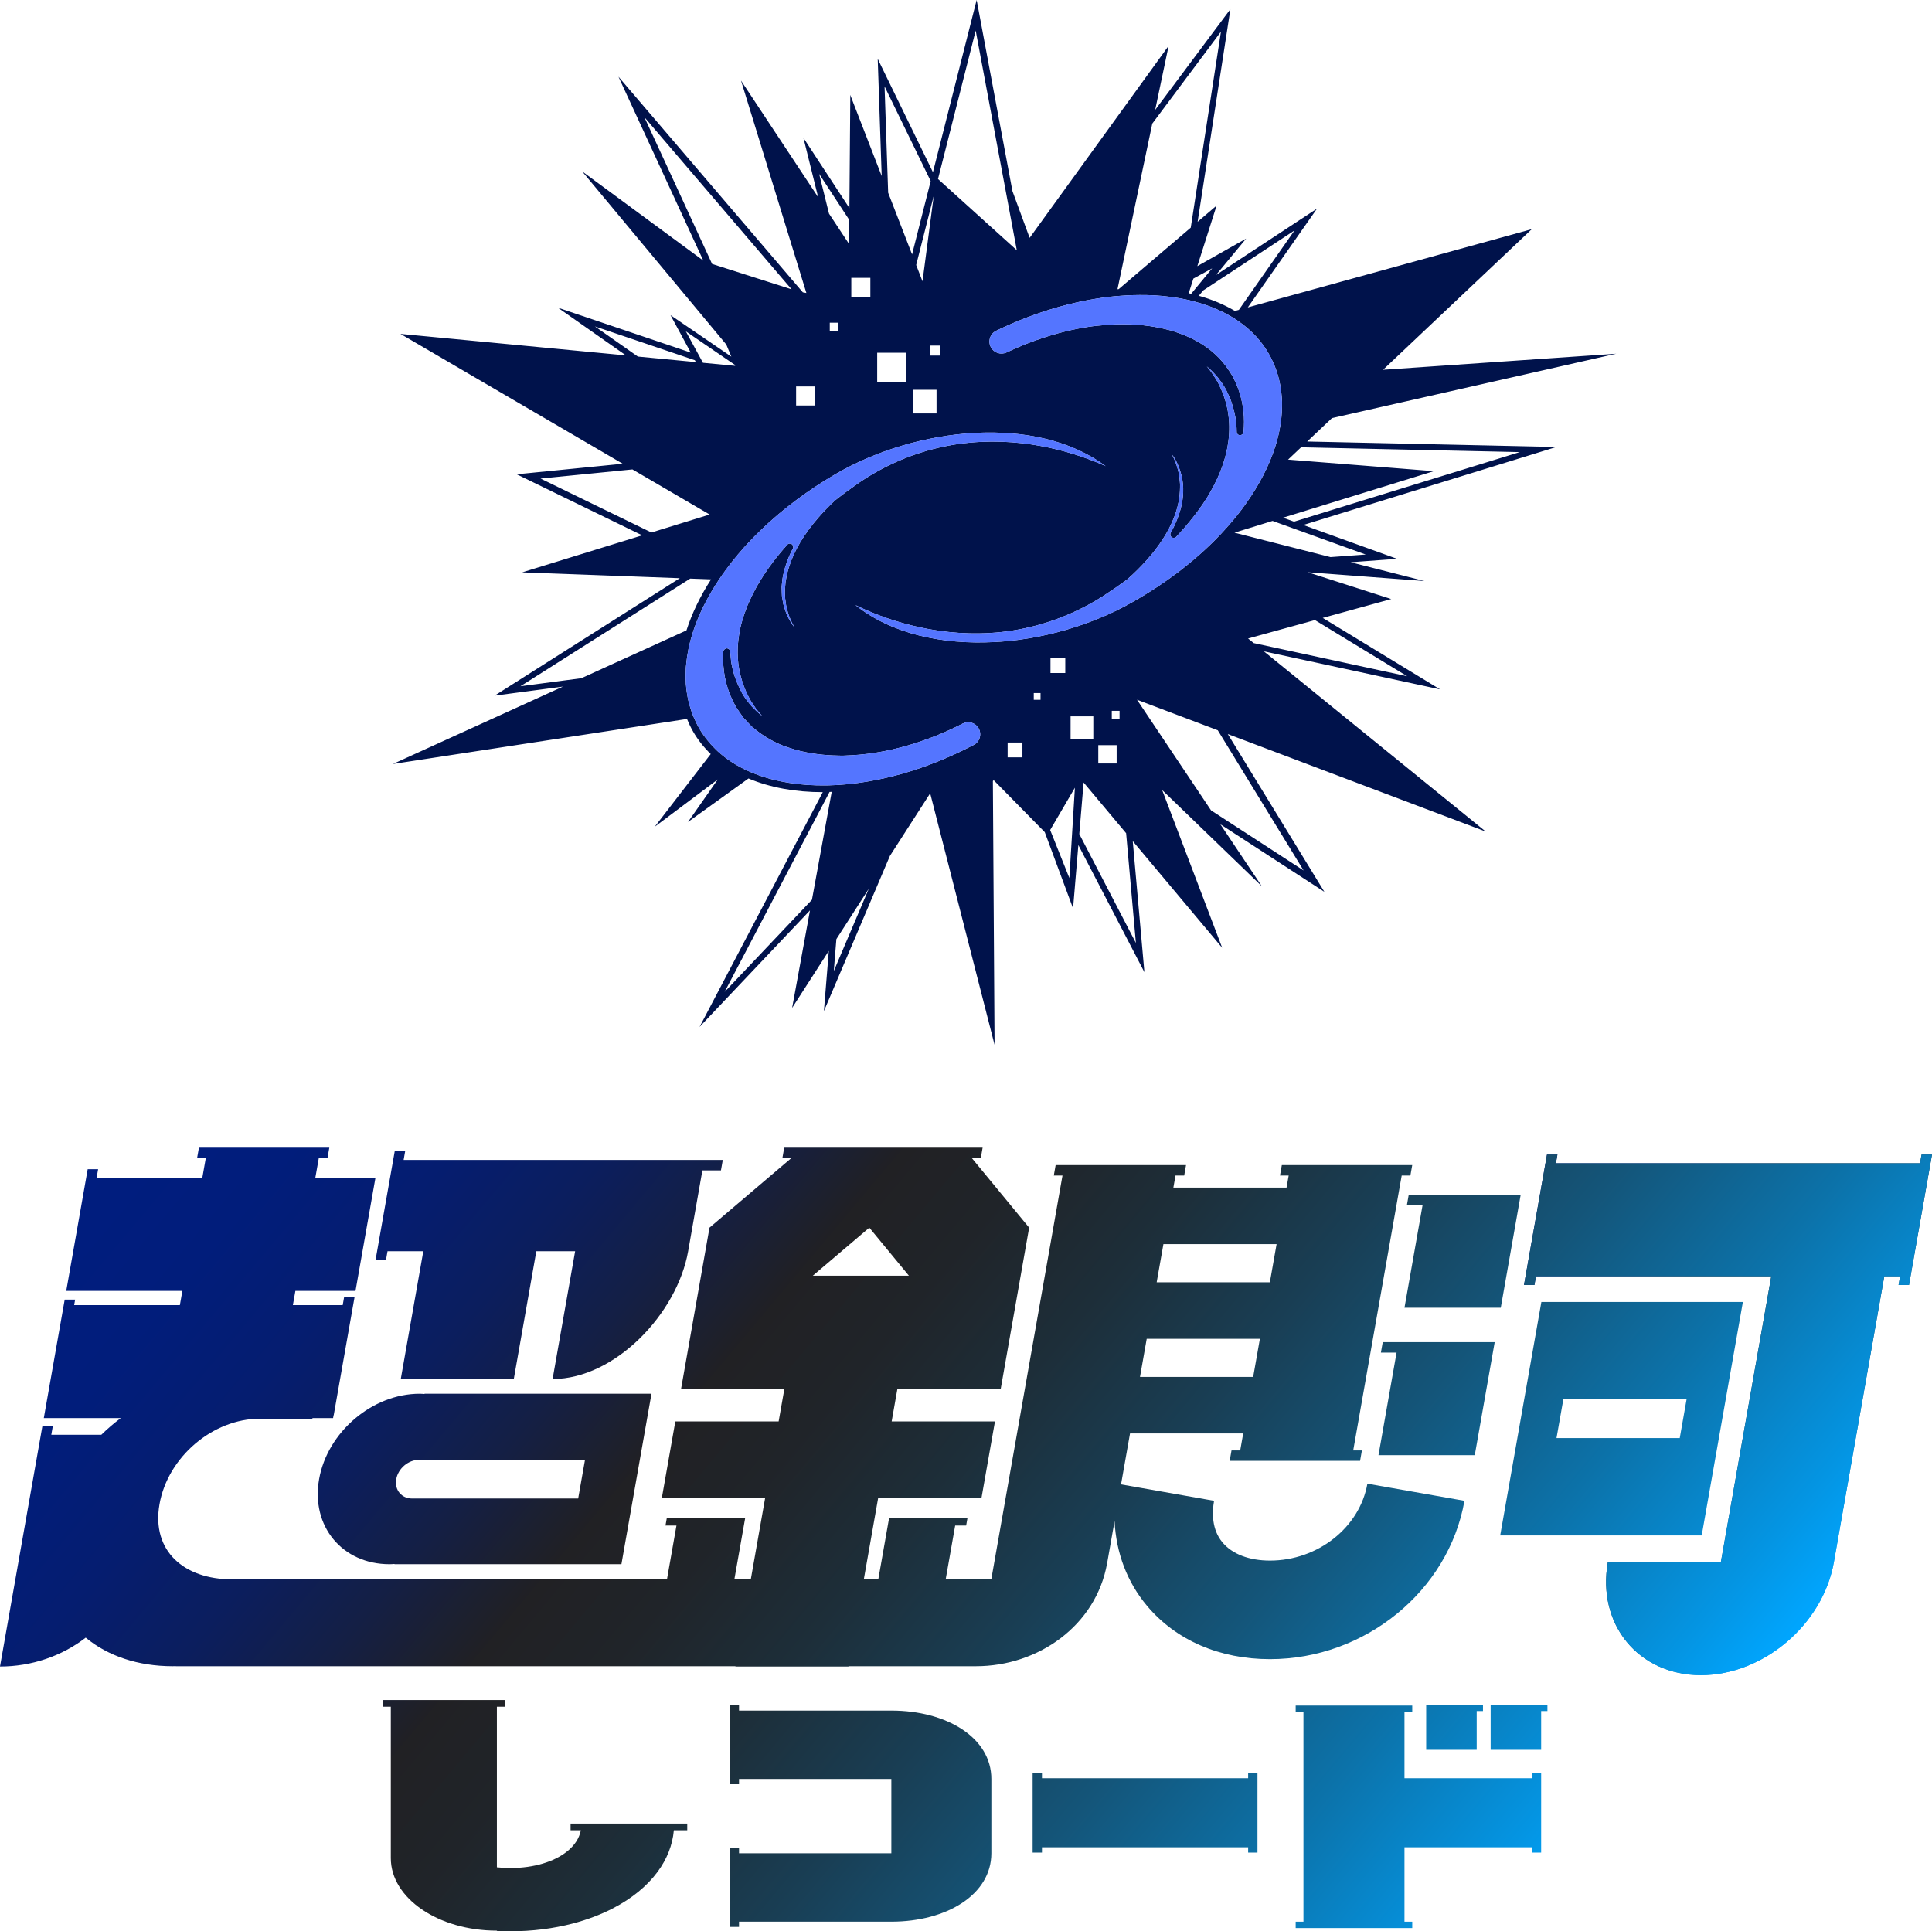 <?xml version="1.0" encoding="UTF-8"?>
<svg id="_レイヤー_2" data-name="レイヤー 2" xmlns="http://www.w3.org/2000/svg" xmlns:xlink="http://www.w3.org/1999/xlink" viewBox="0 0 683.048 682.872">
  <defs>
    <style>
      .cls-1 {
        fill: url(#_名称未設定グラデーション_80-5);
      }

      .cls-2 {
        fill: url(#_名称未設定グラデーション_80-6);
      }

      .cls-3 {
        fill: url(#_名称未設定グラデーション_80-7);
      }

      .cls-4 {
        fill: url(#_名称未設定グラデーション_80-8);
      }

      .cls-5 {
        fill: url(#_名称未設定グラデーション_80-2);
      }

      .cls-6 {
        fill: url(#_名称未設定グラデーション_80-3);
      }

      .cls-7 {
        fill: url(#_名称未設定グラデーション_80-4);
      }

      .cls-8 {
        fill: url(#_名称未設定グラデーション_80-9);
      }

      .cls-9 {
        fill: #00124b;
      }

      .cls-10 {
        fill: #5475ff;
      }

      .cls-11 {
        fill: url(#_名称未設定グラデーション_80-10);
      }

      .cls-12 {
        fill: url(#_名称未設定グラデーション_80-11);
      }

      .cls-13 {
        fill: url(#_名称未設定グラデーション_80-12);
      }

      .cls-14 {
        fill: url(#_名称未設定グラデーション_80-14);
      }

      .cls-15 {
        fill: url(#_名称未設定グラデーション_80-13);
      }

      .cls-16 {
        fill: url(#_名称未設定グラデーション_80);
      }
    </style>
    <linearGradient id="_名称未設定グラデーション_80" data-name="名称未設定グラデーション 80" x1="538.284" y1="418.55" x2="673.445" y2="531.964" gradientUnits="userSpaceOnUse">
      <stop offset="0" stop-color="#001d7f"/>
      <stop offset=".089" stop-color="#011d7b"/>
      <stop offset=".166" stop-color="#051d70"/>
      <stop offset=".24" stop-color="#0b1e5e"/>
      <stop offset=".31" stop-color="#141f45"/>
      <stop offset=".379" stop-color="#202025"/>
      <stop offset=".381" stop-color="#212124"/>
      <stop offset=".447" stop-color="#202429"/>
      <stop offset=".531" stop-color="#1d2e39"/>
      <stop offset=".626" stop-color="#193e54"/>
      <stop offset=".729" stop-color="#145579"/>
      <stop offset=".838" stop-color="#0c72a9"/>
      <stop offset=".951" stop-color="#0495e3"/>
      <stop offset="1" stop-color="#00a6ff"/>
    </linearGradient>
    <linearGradient id="_名称未設定グラデーション_80-2" data-name="名称未設定グラデーション 80" x1="-1191.981" y1="310.593" x2="-756.61" y2="675.912" gradientTransform="translate(1309.268)" xlink:href="#_名称未設定グラデーション_80"/>
    <linearGradient id="_名称未設定グラデーション_80-3" data-name="名称未設定グラデーション 80" x1="-1191.981" y1="310.593" x2="-756.61" y2="675.912" gradientTransform="translate(1309.268)" xlink:href="#_名称未設定グラデーション_80"/>
    <linearGradient id="_名称未設定グラデーション_80-4" data-name="名称未設定グラデーション 80" x1="-1191.981" y1="310.593" x2="-756.61" y2="675.912" gradientTransform="translate(1309.268)" xlink:href="#_名称未設定グラデーション_80"/>
    <linearGradient id="_名称未設定グラデーション_80-5" data-name="名称未設定グラデーション 80" x1="-1191.981" y1="310.593" x2="-756.61" y2="675.912" gradientTransform="translate(1309.268)" xlink:href="#_名称未設定グラデーション_80"/>
    <linearGradient id="_名称未設定グラデーション_80-6" data-name="名称未設定グラデーション 80" x1="-1191.981" y1="310.593" x2="-756.61" y2="675.912" gradientTransform="translate(1309.268)" xlink:href="#_名称未設定グラデーション_80"/>
    <linearGradient id="_名称未設定グラデーション_80-7" data-name="名称未設定グラデーション 80" x1="-1191.981" y1="310.593" x2="-756.61" y2="675.912" gradientTransform="translate(1309.268)" xlink:href="#_名称未設定グラデーション_80"/>
    <linearGradient id="_名称未設定グラデーション_80-8" data-name="名称未設定グラデーション 80" x1="-1191.981" y1="310.593" x2="-756.61" y2="675.912" gradientTransform="translate(1309.268)" xlink:href="#_名称未設定グラデーション_80"/>
    <linearGradient id="_名称未設定グラデーション_80-9" data-name="名称未設定グラデーション 80" x1="-1191.981" y1="310.593" x2="-756.61" y2="675.912" gradientTransform="translate(1309.268)" xlink:href="#_名称未設定グラデーション_80"/>
    <linearGradient id="_名称未設定グラデーション_80-10" data-name="名称未設定グラデーション 80" x1="-1191.981" y1="310.593" x2="-756.61" y2="675.912" gradientTransform="translate(1309.268)" xlink:href="#_名称未設定グラデーション_80"/>
    <linearGradient id="_名称未設定グラデーション_80-11" data-name="名称未設定グラデーション 80" x1="-1191.981" y1="310.593" x2="-756.61" y2="675.912" gradientTransform="translate(1309.268)" xlink:href="#_名称未設定グラデーション_80"/>
    <linearGradient id="_名称未設定グラデーション_80-12" data-name="名称未設定グラデーション 80" x1="-1191.981" y1="310.593" x2="-756.61" y2="675.912" gradientTransform="translate(1309.268)" xlink:href="#_名称未設定グラデーション_80"/>
    <linearGradient id="_名称未設定グラデーション_80-13" data-name="名称未設定グラデーション 80" x1="-1191.981" y1="310.593" x2="-756.61" y2="675.912" gradientTransform="translate(1309.268)" xlink:href="#_名称未設定グラデーション_80"/>
    <linearGradient id="_名称未設定グラデーション_80-14" data-name="名称未設定グラデーション 80" x1="-1191.981" y1="310.593" x2="-756.61" y2="675.912" gradientTransform="translate(1309.268)" xlink:href="#_名称未設定グラデーション_80"/>
  </defs>
  <g id="Design">
    <g>
      <g>
        <path class="cls-16" d="M679.36,408.244l-.542,3.073h-128.74l.542-3.073h-3.688l-.542,3.073-3.69,20.928-3.897,22.1h3.688l.541-3.073h83.193l-17.822,101.076h-39.954c-3.891,22.066,10.843,39.954,32.909,39.954s43.109-17.888,47-39.954l17.822-101.076h5.593l-.542,3.073h3.688l8.129-46.101h-3.688Z"/>
        <g>
          <path class="cls-5" d="M601.632,542.906l14.555-82.541h-71.247l-14.554,82.541h71.245ZM552.707,494.8h43.57l-2.411,13.673h-43.57l2.411-13.673Z"/>
          <path class="cls-6" d="M517.753,530.657l-34.319-6.049c-2.732,15.502-17.536,27.191-34.437,27.191-7.355,0-13.315-2.277-16.785-6.412-3.812-4.544-3.728-10.517-2.986-14.729l-32.888-5.799,3.177-18.016h40.014l-1.06,6.006h-3.074l-.65,3.688h46.101l.65-3.688h-3.074l9.51-53.929.974-5.526,2.379-13.495,3.047-17.28.476-2.697h0l.752-4.264h3.073l.65-3.688h-46.101l-.65,3.688h3.073l-.752,4.264h-40.013l.752-4.264h3.074l.65-3.688h-46.101l-.65,3.688h3.073l-24.179,137.127h0l-.993,5.628h-16.121l3.352-19.008h3.879l.456-2.582h-27.708l-3.807,21.59h-5.119l5.054-28.662h36.527l4.787-27.147h-36.526l2.041-11.577h36.527l2.995-16.99h0l1.255-7.119,5.79-32.835-20.253-24.589h3.156l.65-3.688h-70.143l-.65,3.688h3.156l-28.925,24.589-7.045,39.954-2.996,16.99h36.527l-2.042,11.577h-36.527l-4.787,27.147h36.527l-5.054,28.662h-5.808l3.807-21.59h-27.707l-.456,2.582h3.879l-3.352,19.008H81.917c-16.684,0-28.465-9.892-25.523-26.576,2.942-16.684,18.852-30.209,35.536-30.209h18.633c-.07-.072-.145-.139-.215-.211h7.411l.18-1.022h.047l7.387-41.896h-3.688l-.523,2.964h-17.615l.884-5.015h21.257l7.045-39.954h-21.257l1.235-7.001h3.073l.65-3.688h-46.101l-.65,3.688h3.074l-1.235,7.001h-37.371l.542-3.073h-3.688l-7.587,43.028h41.06l-.884,5.015H26.221l.342-1.942h-3.688l-.343,1.942h0l-7.045,39.954h27.22c-2.417,1.806-4.718,3.774-6.877,5.89h-17.693l.542-3.073h-3.688l-.542,3.073-9.103,51.626-.339,1.919h0l-5.008,28.401c11.17,0,21.91-3.702,30.308-10.209,7.764,6.442,18.432,10.102,30.756,10.102.351,0,.698-.029,1.049-.035l.011.035h197.903l-.019.107h39.954l.019-.107h45.068c22.03,0,42.421-14.358,46.36-36.362h.006l2.638-14.964c.541,11.243,4.437,21.592,11.463,29.965,10.206,12.163,25.647,18.86,43.48,18.86,33.57,0,63.131-24.071,68.756-55.99ZM287.36,451.072l19.986-16.99,13.994,16.99h-33.98ZM403.038,486.866l2.379-13.495h40.014l-2.38,13.495h-40.013ZM451.333,439.9l-2.379,13.495h-40.014l2.379-13.495h40.014Z"/>
          <path class="cls-7" d="M219.699,553.074l10.627-60.269h-80.231l-.015.088c-.574-.033-1.139-.088-1.727-.088-16.684,0-32.594,13.525-35.535,30.209-2.942,16.684,8.224,30.06,24.909,30.06.588,0,1.172-.054,1.757-.087l-.015.087h80.231ZM140.089,523.014c.666-3.776,4.266-6.836,8.041-6.836h58.691l-2.411,13.673h-58.691c-3.776,0-6.296-3.061-5.631-6.836Z"/>
          <polygon class="cls-1" points="497.401 426.126 502.942 426.126 496.547 462.392 530.588 462.392 537.633 422.438 503.593 422.438 498.051 422.438 497.401 426.126"/>
          <polygon class="cls-2" points="528.44 474.571 494.4 474.571 488.859 474.571 488.209 478.259 493.75 478.259 487.355 514.525 521.396 514.525 527.79 478.259 528.44 474.571"/>
          <path class="cls-3" d="M255.539,410.143h-112.839l.541-3.073h-3.688l-3.387,19.209-2.845,16.136-.542,3.073h3.688l.542-3.073h12.651l-7.967,45.181h39.955l7.967-45.181h13.721l-7.967,45.181c22.066,0,44.03-23.115,47.921-45.181l5.04-28.584h6.559l.65-3.688Z"/>
          <polygon class="cls-4" points="441.274 628.748 368.379 628.748 368.379 626.869 365.082 626.869 365.082 628.748 365.082 653.167 365.082 655.045 368.379 655.045 368.379 653.167 441.274 653.167 441.274 655.045 444.57 655.045 444.57 653.167 444.57 628.748 444.57 626.869 441.274 626.869 441.274 628.748"/>
          <path class="cls-8" d="M205.632,644.777h-3.904v2.367h3.634c-.298,1.43-.832,2.742-1.604,3.944-.888,1.376-2.066,2.624-3.518,3.75-2.177,1.685-4.984,3.093-8.329,4.091-3.343.997-7.213,1.58-11.472,1.58-1.651,0-3.241-.091-4.767-.256v-56.788h2.886v-2.367h-43.272v2.367h2.885v53.539c0,14.161,16.79,25.64,37.502,25.64v.103c1.577.081,3.166.125,4.767.125,7.687,0,15.138-.942,22.005-2.735,5.15-1.344,9.973-3.167,14.317-5.423,6.514-3.381,11.953-7.755,15.728-12.871,3.29-4.446,5.288-9.448,5.747-14.7h4.735v-2.367h-37.34Z"/>
          <polygon class="cls-11" points="541.568 628.748 496.544 628.748 496.544 605.312 499.292 605.312 499.292 603.058 496.544 603.058 460.828 603.058 458.08 603.058 458.08 605.312 460.828 605.312 460.828 679.471 458.08 679.471 458.08 681.725 499.292 681.725 499.292 679.471 496.544 679.471 496.544 653.167 541.568 653.167 541.568 655.045 544.866 655.045 544.866 653.167 544.866 628.748 544.866 626.869 541.568 626.869 541.568 628.748"/>
          <polygon class="cls-12" points="504.221 604.995 504.221 618.694 522.078 618.694 522.078 604.995 524.298 604.995 524.298 602.741 522.078 602.741 504.221 602.741 504.221 604.995"/>
          <polygon class="cls-13" points="527.008 602.741 527.008 604.995 527.008 618.694 544.866 618.694 544.866 604.995 547.085 604.995 547.085 602.741 544.866 602.741 527.008 602.741"/>
          <path class="cls-15" d="M315.13,604.833h0s-53.851,0-53.851,0v-1.86h-3.264v27.894h3.264v-1.86h53.851v26.286h-53.851v-1.86h-3.264v27.894h3.264v-1.86h53.851c19.522.001,35.347-9.541,35.358-24.16h0v-26.3h0c0-14.628-15.831-24.176-35.359-24.176Z"/>
          <path class="cls-14" d="M679.36,408.244l-.542,3.073h-128.74l.542-3.073h-3.688l-.542,3.073-3.69,20.928-3.897,22.1h3.688l.541-3.073h83.193l-17.822,101.076h-39.954c-3.891,22.066,10.843,39.954,32.909,39.954s43.109-17.888,47-39.954l17.822-101.076h5.593l-.542,3.073h3.688l8.129-46.101h-3.688Z"/>
        </g>
      </g>
      <g>
        <path class="cls-9" d="M462.155,156.12l8.75-8.275c49.154-11.13,100.528-22.764,100.493-22.764-.003,0-38.725,2.665-82.421,5.671l52.573-49.723-100.395,27.672,24.482-34.948-35.704,23.466,10.217-12.343.418-.506-17.254,9.736,6.811-21.408-6.71,5.728,11.584-75.177-26.596,35.612,4.76-22.657-49.142,67.902-6.081-16.538L345.392.543l-.103-.543-15.453,60.896-19.523-40.082,1.405,41.435-10.839-27.958-.255-.748-.321,40.038-15.866-24.238-.391-.598,5.205,20.989-27.271-41.244,23.111,75.111-1.25-.226L219.22,27.792l-.569-.667,29.995,65.024-42.835-31.544,50.962,61.225,1.791,4.283-21.511-14.681,7.155,13.248-46.967-15.887,24.063,16.886-79.724-7.612,78.585,45.916-37.054,3.682-.427.043,44.358,21.585-42.429,13.09,55.724,2.071-65.467,41.52,24.157-3.198-60.12,27.362,103.977-15.924c.632,1.543,1.349,3.057,2.195,4.523,1.692,2.93,3.787,5.547,6.199,7.882l-19.254,25.004-.544.706,22.295-16.729-10.534,15.035,21.388-15.374c7.588,3.199,16.517,4.838,26.261,4.84l-43.561,83.001,39.041-41.203-6.317,34.477,12.97-20.161-1.672,20.555-.061.748,23.33-54.873,14.241-22.139,22.76,88.902-.594-93.231.287-.314,18.057,18.378,9.817,26.44.19.51,1.873-22.387,23.35,44.943-4.122-46.341,31.616,37.711-21.214-55.766,35.247,34.035-14.679-21.935,36.333,23.598.449.292-34.148-55.791,91.163,34.461-78.417-63.714,62.32,13.461-41.5-25.268,24.218-6.674-29.52-9.474,41.256,3.104c-.015-.011-10.884-2.779-26.079-6.645l15.841-1.161.569-.042-33.174-11.965,89.491-27.584-88.097-1.932ZM381.577,294.903l1.525-18.222,15.035,17.933,3.454,38.807-20.013-38.518ZM265.762,273.165c-.377-.157-.749-.319-1.119-.484-.933-.418-1.84-.865-2.725-1.334-.481-.256-.964-.512-1.431-.782-.013-.008-.028-.014-.04-.022-.025-.015-.052-.028-.077-.042-.039-.022-.08-.042-.117-.064-.074-.043-.144-.091-.218-.135-.209-.125-.409-.262-.617-.391-.088-.055-.176-.112-.264-.167-.014-.009-.029-.018-.043-.028-.174-.111-.351-.22-.524-.333-.036-.024-.074-.046-.11-.07-.036-.024-.074-.046-.11-.07-.031-.021-.064-.04-.095-.06-.928-.62-1.824-1.27-2.682-1.956-.273-.219-.531-.452-.798-.677-.105-.089-.211-.177-.315-.267-.029-.027-.061-.052-.092-.078s-.063-.052-.092-.079c-.099-.086-.202-.167-.3-.254-.131-.118-.264-.236-.393-.356-.229-.211-.441-.435-.664-.652-.029-.029-.059-.058-.088-.087-.028-.028-.057-.056-.085-.084-2.162-2.136-4.048-4.515-5.579-7.167-.692-1.199-1.282-2.436-1.82-3.689-.142-.33-.293-.656-.424-.989-.131-.331-.25-.667-.37-1.002-.064-.177-.12-.357-.181-.535-.245-.721-.473-1.447-.672-2.183-.011-.039-.02-.079-.031-.118-.011-.039-.02-.078-.029-.118-.08-.297-.156-.595-.227-.894-.071-.3-.156-.595-.219-.897-.008-.04-.013-.08-.021-.12-.008-.039-.014-.08-.021-.119-.112-.546-.202-1.098-.289-1.65-.166-1.053-.298-2.116-.377-3.192-.004-.047-.011-.092-.015-.139-.003-.046-.01-.092-.013-.138-.025-.364-.024-.734-.039-1.101-.014-.366-.028-.733-.033-1.102,0-.048-.003-.097-.004-.145,0-.049-.004-.096-.004-.145-.004-.735.021-1.477.054-2.22.017-.354.015-.704.039-1.059.025-.353.075-.712.107-1.067.324-3.484,1.034-7.04,2.142-10.636.139-.449.301-.901.452-1.351.151-.453.298-.905.462-1.358,1.986-5.518,4.86-11.093,8.531-16.588.227-.339.456-.678.689-1.017.192-.279.372-.561.569-.84.024-.034.046-.068.07-.102.018-.026.035-.052.053-.078.006-.008.013-.016.018-.024.179-.252.372-.503.555-.755.181-.252.37-.503.555-.754.024-.033.047-.066.073-.1.025-.033.049-.067.074-.1,2.554-3.45,5.409-6.855,8.574-10.175,1.098-1.152,2.243-2.291,3.41-3.422,3.79-3.667,7.941-7.213,12.433-10.587,4.423-3.321,9.164-6.479,14.214-9.416,28.446-16.54,70.739-21.239,95.427-2.774-9.761-4.366-27.313-10.235-48.099-8.296-13.876,1.29-27.344,6.146-39.094,14.145-2.935,2.034-5.788,4.143-8.567,6.334-2.092,1.963-4,3.939-5.727,5.918-5.175,5.929-8.694,11.889-10.499,17.657-.336,1.07-.598,2.131-.815,3.187-.071.348-.126.693-.183,1.039-.059.345-.138.693-.183,1.035-.052.389-.068.773-.103,1.16-.035.397-.071.795-.089,1.189-.018.387-.025.772-.025,1.157-.001.65.007,1.298.056,1.939.004.046,0,.093.004.139.004.048.011.095.015.143.032.369.103.731.152,1.097.049.366.086.735.152,1.098.008.048.011.098.02.146.01.048.011.098.021.146.017.087.04.173.059.26.008.043.024.083.032.126s.022.084.032.126c.07.321.159.637.243.955.081.318.146.641.241.956.013.042.02.085.032.127.014.041.021.083.035.124.534,1.7,1.262,3.356,2.188,4.959.036.064.073.127.112.19-.605-.748-1.147-1.54-1.629-2.373-.455-.788-.83-1.6-1.18-2.42-.015-.037-.038-.072-.053-.11-.017-.038-.039-.073-.054-.111-.123-.296-.212-.601-.322-.901-.109-.303-.198-.612-.294-.918-.013-.04-.027-.081-.039-.121s-.027-.08-.038-.121c-.126-.414-.278-.82-.377-1.24-.011-.049-.014-.1-.025-.149-.011-.049-.014-.099-.025-.148-.081-.368-.126-.744-.188-1.116-.061-.372-.144-.739-.187-1.115-.007-.05-.02-.098-.025-.148-.006-.05-.021-.099-.025-.149-.029-.292-.02-.593-.038-.888-.024-.374-.027-.753-.032-1.131-.004-.379-.043-.751-.031-1.134.021-.589.11-1.191.174-1.789.036-.346.057-.689.109-1.038.052-.345.106-.691.172-1.039.046-.243.119-.491.17-.736.63-2.926,1.709-5.93,3.332-8.995.287-.543.123-1.215-.379-1.566-.505-.349-1.188-.269-1.601.188-3.24,3.627-6.033,7.253-8.383,10.854-.223.341-.421.681-.636,1.022-.213.34-.414.679-.621,1.019-.227.374-.466.75-.683,1.123-.021.035-.043.07-.064.105-.02.035-.043.07-.063.105-.155.267-.308.534-.457.801-.153.273-.283.543-.431.815-.02.036-.038.072-.057.108s-.038.072-.057.108c-.745,1.39-1.421,2.773-2.029,4.15-.212.48-.446.962-.642,1.44-.19.462-.346.921-.519,1.381-.778,2.065-1.424,4.115-1.889,6.141-.338,1.479-.568,2.942-.738,4.395-.006.053-.01.106-.017.16-.006.053-.01.106-.015.16-.045.404-.093.81-.124,1.212-.031.395-.064.791-.082,1.184-.001.05.001.099-.001.15-.001.05,0,.099-.001.149-.04,1.107-.033,2.204.028,3.292.018.349.059.694.088,1.04.029.347.049.697.089,1.042.312,2.683.947,5.299,1.894,7.842.036.095.078.189.114.284.014.038.031.077.046.115.014.038.031.077.045.115.114.291.226.582.349.871.121.288.216.582.346.868.017.038.036.075.053.113.018.038.04.075.059.113.445.959.928,1.908,1.467,2.843.06.105.138.199.199.303.021.036.047.069.07.105.022.037.049.072.071.109.067.11.145.213.212.322.105.167.218.328.325.493.102.157.204.314.31.469.077.114.148.232.227.345.024.035.045.071.07.106s.046.072.07.107c.093.13.169.27.264.399.287.387.617.743.923,1.117.222.27.445.54.676.803.229.258.427.537.664.788.003.003.006.006.008.009-.003-.002-.006-.005-.008-.007-.275-.212-.52-.447-.785-.666-.271-.224-.54-.447-.801-.679-.457-.408-.891-.833-1.318-1.266-.001-.001-.001-.002-.003-.003-.029-.029-.057-.058-.085-.088-.029-.029-.057-.058-.085-.087-.216-.223-.442-.438-.65-.668-.022-.025-.047-.047-.07-.072-.187-.209-.363-.428-.544-.643-.027-.032-.052-.067-.078-.099-.027-.031-.05-.064-.077-.096-.028-.033-.054-.068-.081-.101-.914-1.113-1.756-2.279-2.48-3.526-.011-.02-.027-.038-.038-.058-.01-.017-.017-.036-.027-.054-.021-.037-.035-.076-.057-.113-.158-.278-.276-.57-.425-.851-.149-.282-.286-.569-.427-.854-.018-.038-.038-.075-.056-.113-.003-.005-.006-.01-.008-.015-.015-.033-.032-.065-.049-.097-1.264-2.611-2.175-5.335-2.675-8.169-.061-.343-.124-.685-.173-1.031-.049-.343-.061-.694-.099-1.039-.066-.597-.138-1.191-.17-1.796-.003-.047-.011-.092-.014-.139-.001-.047-.011-.092-.013-.139-.006-.108-.027-.213-.031-.322-.008-.236-.1-.443-.225-.626-.195-.287-.498-.483-.859-.523-.038-.004-.071-.023-.11-.024-.033,0-.06.015-.093.018-.102.008-.198.027-.289.055l-.591.414c-.063.081-.12.163-.159.26-.024.056-.031.119-.046.18-.017.07-.046.132-.052.207-.022.328-.018.651-.032.977-.017.385-.035.771-.039,1.153,0,.05-.004.101-.004.152s-.006.102-.006.152c0,.121,0,.242.001.363.001.351.027.698.04,1.047.013.35.017.702.039,1.049.198,2.963.778,5.83,1.717,8.596.014.039.028.077.04.116.014.039.028.077.042.116.089.257.176.515.271.77.014.036.025.072.038.108.11.291.226.58.345.869.015.038.033.075.05.114.015.038.033.076.05.115.487,1.159,1.038,2.299,1.66,3.417.093.169.173.342.271.51.093.162.218.299.314.459.201.332.441.631.653.954.278.42.554.84.852,1.244.025.033.046.07.071.103.025.035.046.073.073.107.194.257.351.543.552.794.195.242.435.447.639.683.027.031.056.059.082.089.028.031.057.059.084.089.268.304.551.594.83.887.24.253.464.52.714.764.248.244.47.51.727.746.212.194.46.355.679.544.262.227.545.436.817.655.271.219.536.442.815.653.703.532,1.427,1.039,2.181,1.52.036.023.075.044.112.068.038.023.077.045.113.068.28.176.566.344.852.513s.558.35.851.512c.038.021.074.047.112.068.039.021.074.047.113.068,1.47.8,3.003,1.53,4.624,2.159.393.152.806.278,1.207.421.403.143.826.262,1.236.395,1.144.37,2.301.719,3.504,1.01.901.218,1.823.408,2.755.582,1.066.198,2.154.356,3.255.496,2.382.302,4.839.479,7.374.509.354.004.697.035,1.054.033.07,0,.137.007.206.006.282-.002.575-.024.858-.029.04,0,.081-.005.12-.006.04,0,.081-.005.121-.006.033,0,.07-.004.105-.005.006,0,.011,0,.017,0,.307-.007.621-.033.93-.044.085-.003.173-.009.259-.012.223-.009.446-.021.67-.031.04-.002.081-.004.121-.006.04-.002.081-.003.121-.006,7.409-.378,15.279-1.866,23.285-4.488,5.337-1.748,10.72-3.945,16.057-6.71,2.034-1.05,4.508-.325,5.643,1.643.583,1.013.728,2.188.402,3.313-.324,1.116-1.066,2.028-2.092,2.568-.512.269-1.025.517-1.537.778-.326.166-.651.332-.978.495-.325.163-.65.335-.976.494-.979.481-1.961.938-2.942,1.39-.586.27-1.172.541-1.757.801-.021.009-.042.018-.063.027-.485.215-.971.42-1.456.629-.066.028-.133.057-.198.086-.151.064-.3.131-.451.194-.04.017-.081.036-.123.053-.04.017-.082.036-.123.054-.527.222-1.053.439-1.579.653-.505.205-1.008.401-1.512.598-.042.016-.082.033-.124.049-.042.016-.084.033-.126.05-.686.267-1.371.531-2.057.785-.052.019-.103.037-.155.056-.052.019-.103.036-.153.055-.395.145-.789.286-1.184.427-.105.037-.209.076-.315.113-.289.102-.58.214-.869.313-.052.018-.103.038-.153.055-.052.018-.105.037-.156.055-8.593,2.942-17.068,4.808-25.134,5.633-.04.004-.081.01-.121.014-.04.004-.082.01-.123.014-.312.031-.622.057-.933.085-.312.028-.621.048-.932.073-.04.003-.081.006-.121.009-.042.003-.081.006-.123.009-.393.031-.789.066-1.18.092-.358.023-.717.045-1.073.064-.338.018-.67.026-1.006.04-.021,0-.042.002-.064.003-.379.016-.76.035-1.138.046-.399.012-.798.024-1.194.03-9.335.143-17.916-1.232-25.239-4.082-.385-.15-.77-.3-1.148-.458ZM329.04,64.028l-6.581,25.933-8.455-21.809-1.273-37.607,16.309,33.483ZM359.676,267.783h-3.434v-5.231h5.232v5.231h-1.798ZM294.78,343.357l.919-11.3,11.458-17.813-12.378,29.113ZM421.131,103.885c-.286-.067-.58-.123-.869-.187l.049-.156,1.6-5.027,6.645-3.624-5.833,7.067-1.591,1.927ZM405.196,104.33c.078.002.155.005.234.007.078.002.155.005.233.007.766.021,1.531.041,2.286.082.778.043,1.547.102,2.313.166.074.006.149.01.223.016.074.006.151.009.225.016,2.198.196,4.343.48,6.426.853.117.021.234.04.351.062.227.042.448.095.674.139.119.023.234.049.353.073.086.017.172.036.258.053.22.045.442.09.663.137.035.008.071.014.107.022.008.002.017.003.027.005.045.01.091.018.135.028.169.037.343.067.512.106.204.047.404.098.607.146.367.088.725.186,1.087.28.045.011.088.022.131.034.043.012.088.022.131.034,4.028,1.058,7.772,2.478,11.164,4.26.446.234.886.472,1.318.718.423.24.84.485,1.251.737.039.025.082.048.123.073.297.184.589.372.88.562.293.191.577.39.863.588,4.744,3.272,8.585,7.386,11.252,12.347.011.02.024.039.035.06.155.29.282.589.428.882.156.313.311.627.457.944.831,1.796,1.511,3.64,2.025,5.532.629,2.31,1.014,4.687,1.186,7.111.039.534.088,1.065.105,1.603.017.58.003,1.166-.004,1.75-.032,2.714-.332,5.479-.886,8.278-.251,1.276-.547,2.556-.902,3.844-.096.345-.194.691-.297,1.037-.103.345-.219.691-.329,1.037-2.154,6.76-5.702,13.618-10.496,20.312-.025.034-.05.068-.074.102-.025.034-.05.069-.075.103-.186.259-.372.517-.562.775-.191.259-.371.519-.565.778-.025.034-.049.068-.074.102-.027.034-.049.068-.075.102-1.777,2.35-3.726,4.67-5.801,6.959-.078.086-.158.172-.236.258-.385.422-.76.846-1.155,1.265-.492.524-1.008,1.041-1.516,1.56-.437.445-.862.894-1.31,1.336-.278.276-.572.546-.855.821s-.572.547-.859.82c-.285.27-.562.542-.851.811-.371.345-.749.687-1.127,1.03-1.529,1.388-3.113,2.756-4.752,4.101-.658.54-1.329,1.074-2.004,1.606-.056.045-.114.089-.172.134s-.114.09-.172.135c-.435.34-.863.683-1.304,1.019-.088.067-.173.137-.261.205-.272.206-.552.407-.827.612-.033.025-.068.05-.102.075-.035.026-.07.051-.105.076-5.397,4.016-11.278,7.785-17.621,11.204-4.377,2.36-9.087,4.4-13.97,6.164-8.832,3.189-18.286,5.351-27.761,6.261-1.529.147-3.052.243-4.578.324-18.382.977-36.36-2.828-49.154-13.06,9.613,4.677,26.95,11.103,47.803,9.846,10.573-.638,20.97-3.353,30.622-7.957,3.05-1.455,6.03-3.088,8.913-4.917,3.007-1.949,5.931-3.963,8.765-6.053,2.555-2.248,4.825-4.522,6.867-6.807,4.508-5.041,7.758-10.134,9.69-15.136,1.384-3.578,2.087-7.104,2.105-10.53v-.129c0-.043.001-.086.001-.129-.003-.326.017-.656.003-.98-.014-.306-.053-.608-.078-.913-.04-.499-.086-.998-.158-1.492-.01-.065-.011-.132-.021-.197-.01-.065-.01-.132-.021-.198-.425-2.651-1.29-5.223-2.61-7.689-.001-.003-.003-.006-.004-.009-.032-.058-.064-.117-.096-.175.04.054.07.117.11.172.526.715,1.013,1.459,1.432,2.244.778,1.454,1.328,2.969,1.757,4.513.015.053.031.105.046.158.014.053.031.105.045.158.107.409.239.813.322,1.228.093.469.131.951.194,1.427.006.044.013.088.018.132.042.343.112.681.139,1.028.025.329.027.663.038.995.001.043-.001.086-.001.129.001.043-.001.086,0,.129.077,3.358-.593,6.857-1.986,10.441-.658,1.697-1.428,3.406-2.416,5.133-.304.533-.165,1.209.329,1.576.488.364,1.177.308,1.604-.135,1.737-1.822,3.317-3.647,4.815-5.473,2.325-2.831,4.388-5.662,6.137-8.482.021-.035.047-.07.068-.105.021-.035.046-.07.068-.104.166-.271.312-.54.473-.811.162-.271.305-.541.462-.811.021-.036.04-.072.061-.108.021-.035.04-.071.061-.106,3.424-5.993,5.53-11.92,6.291-17.674.488-3.694.432-7.316-.199-10.835-.011-.061-.017-.123-.028-.184-.011-.062-.017-.125-.028-.187-.082-.427-.188-.85-.287-1.274-.095-.414-.202-.826-.314-1.237-.015-.054-.027-.109-.042-.164-.015-.054-.027-.109-.042-.163-.603-2.128-1.42-4.214-2.453-6.25-.018-.037-.035-.074-.053-.11-.018-.036-.033-.073-.052-.109-.084-.161-.145-.326-.232-.486-.045-.083-.102-.158-.148-.24-.018-.034-.042-.065-.06-.099-.003-.004-.006-.007-.007-.011-.151-.272-.329-.528-.488-.795,0,0-.001-.002-.001-.003-.021-.035-.043-.068-.063-.103-.022-.036-.045-.071-.066-.106-.142-.233-.28-.469-.43-.698-.799-1.234-1.658-2.43-2.643-3.542,1.227,1.012,2.329,2.118,3.348,3.285.192.22.396.431.58.656.028.033.05.069.077.102.024.029.043.06.066.089.004.004.007.009.01.013.202.252.386.518.579.777.022.028.043.056.064.084.039.054.081.108.12.162.13.178.271.349.396.53.024.035.052.066.075.101.024.035.053.067.075.102.52.767,1.004,1.558,1.442,2.377.409.763.734,1.553,1.075,2.336.02.044.042.088.061.132s.042.088.061.133c.144.34.322.669.453,1.012.145.376.237.767.367,1.147.018.051.032.103.049.154.017.05.032.101.049.151,1.038,3.143,1.622,6.41,1.633,9.795,0,.646.508,1.177,1.155,1.209.586.007,1.205-.449,1.266-1.092.49-4.897-.014-9.606-1.453-14.074-.017-.05-.031-.101-.047-.151-.017-.051-.032-.104-.049-.155-.124-.373-.25-.745-.386-1.114-.133-.356-.28-.707-.425-1.06-.018-.047-.036-.094-.056-.141-.02-.047-.036-.093-.056-.14-.226-.536-.471-1.066-.725-1.594-.066-.134-.131-.269-.198-.402-.018-.037-.035-.074-.053-.11-.018-.036-.035-.073-.053-.109-.12-.235-.222-.475-.347-.709-.017-.031-.039-.057-.056-.087-.006-.012-.015-.022-.022-.035-.152-.281-.35-.527-.51-.801-.014-.022-.029-.043-.042-.066-.008-.013-.017-.025-.025-.039-.021-.036-.046-.07-.067-.105-.155-.258-.322-.505-.484-.757-1.4-2.186-3.066-4.169-5.002-5.929-.258-.234-.53-.455-.796-.682-.266-.226-.522-.463-.796-.681-3.285-2.616-7.179-4.672-11.543-6.181-.842-.292-1.678-.591-2.554-.841-.053-.015-.11-.025-.163-.04-.043-.012-.089-.02-.133-.032s-.089-.02-.131-.032c-.356-.098-.727-.175-1.088-.266-.363-.092-.725-.183-1.094-.268-.045-.01-.088-.022-.133-.033-.043-.01-.086-.022-.13-.032-5.794-1.302-12.191-1.763-18.976-1.327-.099.006-.202.02-.301.027-.1.007-.202.02-.303.027-.89.064-1.787.143-2.688.237-.107.011-.213.017-.321.028-.311.033-.614.045-.925.082-.042.005-.082.006-.124.011-.04.005-.081.006-.123.011-5.703.696-11.616,2.02-17.591,3.93-4.574,1.462-9.181,3.251-13.765,5.441-2.064.985-4.511.181-5.585-1.823-.552-1.032-.656-2.212-.293-3.325.357-1.106,1.13-1.993,2.173-2.499,7.291-3.536,14.629-6.303,21.845-8.348,4.562-1.292,9.073-2.29,13.493-2.997.04-.007.081-.012.121-.019.042-.006.082-.012.124-.019.308-.049.618-.096.926-.141s.618-.098.925-.141c.04-.006.082-.013.123-.019.04-.006.082-.013.123-.019.84-.116,1.672-.209,2.504-.304.365-.041.732-.092,1.096-.129.233-.024.466-.045.699-.067.596-.057,1.184-.099,1.774-.145,3.152-.245,6.238-.337,9.241-.271ZM388.293,263.474h6.494v6.493h-6.494v-6.493ZM376.622,232.744v5.231h-5.232v-5.231h5.232ZM279.855,102.302l-28.094-8.964-23.949-51.905,52.043,60.869ZM259.925,129.367l-2.592-.247-4.537-.433-4.274-.408-.692-1.272-.734-1.35-4.62-8.49,17.286,11.811.162.389ZM250.891,181.935l-20.589,6.352-39.198-19.074,32.489-3.228,27.298,15.95ZM293.361,116.304v-2.192h3.085v3.086h-3.085v-.893ZM300.267,77.785l-.068,8.51-7.104-10.745-3.484-14.046,10.656,16.281ZM307.71,98.252v6.738h-6.738v-6.738h6.738ZM349.186,79.179l-.898-.812-.898-.812-15.761-14.25,13.318-52.477,8.164,43.607,1.151,6.144,1.154,6.164,4.071,21.747-10.299-9.312ZM326.15,99.481l-2.239-5.773,6.215-24.488-3.977,30.261ZM281.461,139.486v-2.842h6.738v6.738h-6.738v-3.896ZM310.128,124.729h10.349v10.349h-10.349v-10.349ZM322.744,137.832h8.365v8.364h-8.365v-8.364ZM329.702,125.744h-.815v-3.544h3.544v3.544h-2.73ZM393.064,251.338h2.751v2.751h-2.751v-2.751ZM401.982,247.417l28.552,10.793,30.345,49.58-32.718-21.252-26.179-39.121ZM436.436,188.353l13.471-4.157,32.94,11.882-12.45.913c-7.946-2.021-32.426-8.247-33.961-8.638ZM386.534,253.301v8.035h-8.035v-8.035h8.035ZM365.481,247.454v-2.396h2.395v2.396h-2.395ZM371.279,293.479l3.815-6.524.622-1.065.623-1.066,3.681-6.296-.732,11.97-.124,2.027-.124,2.026-.974,15.914-6.787-16.985ZM436.611,109.954c-3.823-2.261-8.109-4.056-12.776-5.367l1.565-1.891,32.273-21.21-19.675,28.086-1.386.382ZM395.513,102.238c-.144.011-.287.021-.431.033l12.302-58.559,24.277-32.506-10.677,69.295-25.471,21.737ZM246.024,128.04l-20.511-1.958-15.194-10.663,35.346,11.958.358.664ZM251.389,204.865c-3.85,5.977-6.769,12.045-8.695,18.038l-37.138,16.902-21.562,2.854,60.026-38.068,7.37.274ZM293.292,280.018c.251-.007.505-.018.757-.027l-6.989,38.145-30.877,32.587,37.109-70.705ZM441.251,225.768l23.638-6.514,32.608,19.854-54.245-11.716-2-1.624ZM453.607,183.055l53.325-16.455-51.542-4.081,4.61-4.359,77.316,1.698-79.816,24.6-3.892-1.403Z"/>
        <path class="cls-10" d="M265.762,273.165c-.377-.157-.749-.319-1.119-.484-.933-.418-1.84-.865-2.725-1.334-.481-.256-.964-.512-1.431-.782-.013-.008-.028-.014-.04-.022-.025-.015-.052-.028-.077-.042-.039-.022-.08-.042-.117-.064-.074-.043-.144-.091-.218-.135-.209-.125-.409-.262-.617-.391-.088-.055-.176-.112-.264-.167-.014-.009-.029-.018-.043-.028-.174-.111-.351-.22-.524-.333-.036-.024-.074-.046-.11-.07-.036-.024-.074-.046-.11-.07-.031-.021-.064-.04-.095-.06-.928-.62-1.824-1.27-2.682-1.956-.273-.219-.531-.452-.798-.677-.105-.089-.211-.177-.315-.267-.029-.027-.061-.052-.092-.078s-.063-.052-.092-.079c-.099-.086-.202-.167-.3-.254-.131-.118-.264-.236-.393-.356-.229-.211-.441-.435-.664-.652-.029-.029-.059-.058-.088-.087-.028-.028-.057-.056-.085-.084-2.162-2.136-4.048-4.515-5.579-7.167-.692-1.199-1.282-2.436-1.82-3.689-.142-.33-.293-.656-.424-.989-.131-.331-.25-.667-.37-1.002-.064-.177-.12-.357-.181-.535-.245-.721-.473-1.447-.672-2.183-.011-.039-.02-.079-.031-.118-.011-.039-.02-.078-.029-.118-.08-.297-.156-.595-.227-.894-.071-.3-.156-.595-.219-.897-.008-.04-.013-.08-.021-.12-.008-.039-.014-.08-.021-.119-.112-.546-.202-1.098-.289-1.65-.166-1.053-.298-2.116-.377-3.192-.004-.047-.011-.092-.015-.139-.003-.046-.01-.092-.013-.138-.025-.364-.024-.734-.039-1.101-.014-.366-.028-.733-.033-1.102,0-.048-.003-.097-.004-.145,0-.049-.004-.096-.004-.145-.004-.735.021-1.477.054-2.22.017-.354.015-.704.039-1.059.025-.353.075-.712.107-1.067.324-3.484,1.034-7.04,2.142-10.636.139-.449.301-.901.452-1.351.151-.453.298-.905.462-1.358,1.986-5.518,4.86-11.093,8.531-16.588.227-.339.456-.678.689-1.017.192-.279.372-.561.569-.84.024-.034.046-.068.07-.102.018-.026.035-.052.053-.078.006-.008.013-.016.018-.024.179-.252.372-.503.555-.755.181-.252.37-.503.555-.754.024-.033.047-.066.073-.1.025-.033.049-.067.074-.1,2.554-3.45,5.409-6.855,8.574-10.175,1.098-1.152,2.243-2.291,3.41-3.422,3.79-3.667,7.941-7.213,12.433-10.587,4.423-3.321,9.164-6.479,14.214-9.416,28.446-16.54,70.739-21.239,95.427-2.774-9.761-4.366-27.313-10.235-48.099-8.296-13.876,1.29-27.344,6.146-39.094,14.145-2.935,2.034-5.788,4.143-8.567,6.334-2.092,1.963-4,3.939-5.727,5.918-5.175,5.929-8.694,11.889-10.499,17.657-.336,1.07-.598,2.131-.815,3.187-.071.348-.126.693-.183,1.039-.059.345-.138.693-.183,1.035-.052.389-.068.773-.103,1.16-.035.397-.071.795-.089,1.189-.018.387-.025.772-.025,1.157-.001.65.007,1.298.056,1.939.004.046,0,.093.004.139.004.048.011.095.015.143.032.369.103.731.152,1.097.049.366.086.735.152,1.098.008.048.011.098.02.146.01.048.011.098.021.146.017.087.04.173.059.26.008.043.024.083.032.126s.022.084.032.126c.07.321.159.637.243.955.081.318.146.641.241.956.013.042.02.085.032.127.014.041.021.083.035.124.534,1.7,1.262,3.356,2.188,4.959.036.064.073.127.112.19-.605-.748-1.147-1.54-1.629-2.373-.455-.788-.83-1.6-1.18-2.42-.015-.037-.038-.072-.053-.11-.017-.038-.039-.073-.054-.111-.123-.296-.212-.601-.322-.901-.109-.303-.198-.612-.294-.918-.013-.04-.027-.081-.039-.121s-.027-.08-.038-.121c-.126-.414-.278-.82-.377-1.24-.011-.049-.014-.1-.025-.149-.011-.049-.014-.099-.025-.148-.081-.368-.126-.744-.188-1.116-.061-.372-.144-.739-.187-1.115-.007-.05-.02-.098-.025-.148-.006-.05-.021-.099-.025-.149-.029-.292-.02-.593-.038-.888-.024-.374-.027-.753-.032-1.131-.004-.379-.043-.751-.031-1.134.021-.589.11-1.191.174-1.789.036-.346.057-.689.109-1.038.052-.345.106-.691.172-1.039.046-.243.119-.491.17-.736.63-2.926,1.709-5.93,3.332-8.995.287-.543.123-1.215-.379-1.566-.505-.349-1.188-.269-1.601.188-3.24,3.627-6.033,7.253-8.383,10.854-.223.341-.421.681-.636,1.022-.213.34-.414.679-.621,1.019-.227.374-.466.75-.683,1.123-.021.035-.043.07-.064.105-.02.035-.043.07-.063.105-.155.267-.308.534-.457.801-.153.273-.283.543-.431.815-.02.036-.038.072-.057.108s-.038.072-.057.108c-.745,1.39-1.421,2.773-2.029,4.15-.212.48-.446.962-.642,1.44-.19.462-.346.921-.519,1.381-.778,2.065-1.424,4.115-1.889,6.141-.338,1.479-.568,2.942-.738,4.395-.006.053-.01.106-.017.16-.006.053-.01.106-.015.16-.045.404-.093.81-.124,1.212-.031.395-.064.791-.082,1.184-.001.05.001.099-.001.15-.001.05,0,.099-.001.149-.04,1.107-.033,2.204.028,3.292.018.349.059.694.088,1.04.029.347.049.697.089,1.042.312,2.683.947,5.299,1.894,7.842.036.095.078.189.114.284.014.038.031.077.046.115.014.038.031.077.045.115.114.291.226.582.349.871.121.288.216.582.346.868.017.038.036.075.053.113.018.038.04.075.059.113.445.959.928,1.908,1.467,2.843.06.105.138.199.199.303.021.036.047.069.07.105.022.037.049.072.071.109.067.11.145.213.212.322.105.167.218.328.325.493.102.157.204.314.31.469.077.114.148.232.227.345.024.035.045.071.07.106s.046.072.07.107c.093.13.169.27.264.399.287.387.617.743.923,1.117.222.27.445.54.676.803.229.258.427.537.664.788.003.003.006.006.008.009-.003-.002-.006-.005-.008-.007-.275-.212-.52-.447-.785-.666-.271-.224-.54-.447-.801-.679-.457-.408-.891-.833-1.318-1.266-.001-.001-.001-.002-.003-.003-.029-.029-.057-.058-.085-.088-.029-.029-.057-.058-.085-.087-.216-.223-.442-.438-.65-.668-.022-.025-.047-.047-.07-.072-.187-.209-.363-.428-.544-.643-.027-.032-.052-.067-.078-.099-.027-.031-.05-.064-.077-.096-.028-.033-.054-.068-.081-.101-.914-1.113-1.756-2.279-2.48-3.526-.011-.02-.027-.038-.038-.058-.01-.017-.017-.036-.027-.054-.021-.037-.035-.076-.057-.113-.158-.278-.276-.57-.425-.851-.149-.282-.286-.569-.427-.854-.018-.038-.038-.075-.056-.113-.003-.005-.006-.01-.008-.015-.015-.033-.032-.065-.049-.097-1.264-2.611-2.175-5.335-2.675-8.169-.061-.343-.124-.685-.173-1.031-.049-.343-.061-.694-.099-1.039-.066-.597-.138-1.191-.17-1.796-.003-.047-.011-.092-.014-.139-.001-.047-.011-.092-.013-.139-.006-.108-.027-.213-.031-.322-.008-.236-.1-.443-.225-.626-.195-.287-.498-.483-.859-.523-.038-.004-.071-.023-.11-.024-.033,0-.06.015-.093.018-.102.008-.198.027-.289.055l-.591.414c-.063.081-.12.163-.159.26-.024.056-.031.119-.046.18-.017.07-.046.132-.052.207-.022.328-.018.651-.032.977-.017.385-.035.771-.039,1.153,0,.05-.004.101-.004.152s-.006.102-.006.152c0,.121,0,.242.001.363.001.351.027.698.04,1.047.013.35.017.702.039,1.049.198,2.963.778,5.83,1.717,8.596.014.039.028.077.04.116.014.039.028.077.042.116.089.257.176.515.271.77.014.036.025.072.038.108.11.291.226.58.345.869.015.038.033.075.05.114.015.038.033.076.05.115.487,1.159,1.038,2.299,1.66,3.417.093.169.173.342.271.51.093.162.218.299.314.459.201.332.441.631.653.954.278.42.554.84.852,1.244.025.033.046.07.071.103.025.035.046.073.073.107.194.257.351.543.552.794.195.242.435.447.639.683.027.031.056.059.082.089.028.031.057.059.084.089.268.304.551.594.83.887.24.253.464.52.714.764.248.244.47.51.727.746.212.194.46.355.679.544.262.227.545.436.817.655.271.219.536.442.815.653.703.532,1.427,1.039,2.181,1.52.036.023.075.044.112.068.038.023.077.045.113.068.28.176.566.344.852.513s.558.35.851.512c.038.021.074.047.112.068.039.021.074.047.113.068,1.47.8,3.003,1.53,4.624,2.159.393.152.806.278,1.207.421.403.143.826.262,1.236.395,1.144.37,2.301.719,3.504,1.01.901.218,1.823.408,2.755.582,1.066.198,2.154.356,3.255.496,2.382.302,4.839.479,7.374.509.354.004.697.035,1.054.033.07,0,.137.007.206.006.282-.002.575-.024.858-.029.04,0,.081-.005.12-.006.04,0,.081-.005.121-.006.033,0,.07-.004.105-.005.006,0,.011,0,.017,0,.307-.007.621-.033.93-.044.085-.003.173-.009.259-.012.223-.009.446-.021.67-.031.04-.002.081-.004.121-.006.04-.002.081-.003.121-.006,7.409-.378,15.279-1.866,23.285-4.488,5.337-1.748,10.72-3.945,16.057-6.71,2.034-1.05,4.508-.325,5.643,1.643.583,1.013.728,2.188.402,3.313-.324,1.116-1.066,2.028-2.092,2.568-.512.269-1.025.517-1.537.778-.326.166-.651.332-.978.495-.325.163-.65.335-.976.494-.979.481-1.961.938-2.942,1.39-.586.27-1.172.541-1.757.801-.021.009-.042.018-.063.027-.485.215-.971.42-1.456.629-.066.028-.133.057-.198.086-.151.064-.3.131-.451.194-.04.017-.081.036-.123.053-.04.017-.082.036-.123.054-.527.222-1.053.439-1.579.653-.505.205-1.008.401-1.512.598-.042.016-.082.033-.124.049-.042.016-.084.033-.126.05-.686.267-1.371.531-2.057.785-.052.019-.103.037-.155.056-.052.019-.103.036-.153.055-.395.145-.789.286-1.184.427-.105.037-.209.076-.315.113-.289.102-.58.214-.869.313-.052.018-.103.038-.153.055-.052.018-.105.037-.156.055-8.593,2.942-17.068,4.808-25.134,5.633-.04.004-.081.01-.121.014-.04.004-.082.01-.123.014-.312.031-.622.057-.933.085-.312.028-.621.048-.932.073-.04.003-.081.006-.121.009-.042.003-.081.006-.123.009-.393.031-.789.066-1.18.092-.358.023-.717.045-1.073.064-.338.018-.67.026-1.006.04-.021,0-.042.002-.064.003-.379.016-.76.035-1.138.046-.399.012-.798.024-1.194.03-9.335.143-17.916-1.232-25.239-4.082-.385-.15-.77-.3-1.148-.458Z"/>
        <path class="cls-10" d="M405.196,104.33c.078.002.155.005.234.007.078.002.155.005.233.007.766.021,1.531.041,2.286.082.778.043,1.547.102,2.313.166.074.006.149.01.223.016.074.006.151.009.225.016,2.198.196,4.343.48,6.426.853.117.021.234.04.351.062.227.042.448.095.674.139.119.023.234.049.353.073.086.017.172.036.258.053.22.045.442.09.663.137.035.008.071.014.107.022.008.002.017.003.027.005.045.01.091.018.135.028.169.037.343.067.512.106.204.047.404.098.607.146.367.088.725.186,1.087.28.045.011.088.022.131.034.043.012.088.022.131.034,4.028,1.058,7.772,2.478,11.164,4.26.446.234.886.472,1.318.718.423.24.84.485,1.251.737.039.025.082.048.123.073.297.184.589.372.88.562.293.191.577.39.863.588,4.744,3.272,8.585,7.386,11.252,12.347.011.02.024.039.035.06.155.29.282.589.428.882.156.313.311.627.457.944.831,1.796,1.511,3.64,2.025,5.532.629,2.31,1.014,4.687,1.186,7.111.039.534.088,1.065.105,1.603.017.58.003,1.166-.004,1.75-.032,2.714-.332,5.479-.886,8.278-.251,1.276-.547,2.556-.902,3.844-.096.345-.194.691-.297,1.037-.103.345-.219.691-.329,1.037-2.154,6.76-5.702,13.618-10.496,20.312-.025.034-.05.068-.074.102-.025.034-.05.069-.075.103-.186.259-.372.517-.562.775-.191.259-.371.519-.565.778-.025.034-.049.068-.074.102-.027.034-.049.068-.075.102-1.777,2.35-3.726,4.67-5.801,6.959-.078.086-.158.172-.236.258-.385.422-.76.846-1.155,1.265-.492.524-1.008,1.041-1.516,1.56-.437.445-.862.894-1.31,1.336-.278.276-.572.546-.855.821s-.572.547-.859.82c-.285.27-.562.542-.851.811-.371.345-.749.687-1.127,1.03-1.529,1.388-3.113,2.756-4.752,4.101-.658.54-1.329,1.074-2.004,1.606-.056.045-.114.089-.172.134s-.114.09-.172.135c-.435.34-.863.683-1.304,1.019-.088.067-.173.137-.261.205-.272.206-.552.407-.827.612-.033.025-.068.05-.102.075-.035.026-.07.051-.105.076-5.397,4.016-11.278,7.785-17.621,11.204-4.377,2.36-9.087,4.4-13.97,6.164-8.832,3.189-18.286,5.351-27.761,6.261-1.529.147-3.052.243-4.578.324-18.382.977-36.36-2.828-49.154-13.06,9.613,4.677,26.95,11.103,47.803,9.846,10.573-.638,20.97-3.353,30.622-7.957,3.05-1.455,6.03-3.088,8.913-4.917,3.007-1.949,5.931-3.963,8.765-6.053,2.555-2.248,4.825-4.522,6.867-6.807,4.508-5.041,7.758-10.134,9.69-15.136,1.384-3.578,2.087-7.104,2.105-10.53v-.129c0-.043.001-.086.001-.129-.003-.326.017-.656.003-.98-.014-.306-.053-.608-.078-.913-.04-.499-.086-.998-.158-1.492-.01-.065-.011-.132-.021-.197-.01-.065-.01-.132-.021-.198-.425-2.651-1.29-5.223-2.61-7.689-.001-.003-.003-.006-.004-.009-.032-.058-.064-.117-.096-.175.04.054.07.117.11.172.526.715,1.013,1.459,1.432,2.244.778,1.454,1.328,2.969,1.757,4.513.015.053.031.105.046.158.014.053.031.105.045.158.107.409.239.813.322,1.228.093.469.131.951.194,1.427.006.044.013.088.018.132.042.343.112.681.139,1.028.025.329.027.663.038.995.001.043-.001.086-.001.129.001.043-.001.086,0,.129.077,3.358-.593,6.857-1.986,10.441-.658,1.697-1.428,3.406-2.416,5.133-.304.533-.165,1.209.329,1.576.488.364,1.177.308,1.604-.135,1.737-1.822,3.317-3.647,4.815-5.473,2.325-2.831,4.388-5.662,6.137-8.482.021-.035.047-.07.068-.105.021-.035.046-.07.068-.104.166-.271.312-.54.473-.811.162-.271.305-.541.462-.811.021-.036.04-.072.061-.108.021-.035.04-.071.061-.106,3.424-5.993,5.53-11.92,6.291-17.674.488-3.694.432-7.316-.199-10.835-.011-.061-.017-.123-.028-.184-.011-.062-.017-.125-.028-.187-.082-.427-.188-.85-.287-1.274-.095-.414-.202-.826-.314-1.237-.015-.054-.027-.109-.042-.164-.015-.054-.027-.109-.042-.163-.603-2.128-1.42-4.214-2.453-6.25-.018-.037-.035-.074-.053-.11-.018-.036-.033-.073-.052-.109-.084-.161-.145-.326-.232-.486-.045-.083-.102-.158-.148-.24-.018-.034-.042-.065-.06-.099-.003-.004-.006-.007-.007-.011-.151-.272-.329-.528-.488-.795,0,0-.001-.002-.001-.003-.021-.035-.043-.068-.063-.103-.022-.036-.045-.071-.066-.106-.142-.233-.28-.469-.43-.698-.799-1.234-1.658-2.43-2.643-3.542,1.227,1.012,2.329,2.118,3.348,3.285.192.22.396.431.58.656.028.033.05.069.077.102.024.029.043.06.066.089.004.004.007.009.01.013.202.252.386.518.579.777.022.028.043.056.064.084.039.054.081.108.12.162.13.178.271.349.396.53.024.035.052.066.075.101.024.035.053.067.075.102.52.767,1.004,1.558,1.442,2.377.409.763.734,1.553,1.075,2.336.02.044.042.088.061.132s.042.088.061.133c.144.34.322.669.453,1.012.145.376.237.767.367,1.147.018.051.032.103.049.154.017.05.032.101.049.151,1.038,3.143,1.622,6.41,1.633,9.795,0,.646.508,1.177,1.155,1.209.586.007,1.205-.449,1.266-1.092.49-4.897-.014-9.606-1.453-14.074-.017-.05-.031-.101-.047-.151-.017-.051-.032-.104-.049-.155-.124-.373-.25-.745-.386-1.114-.133-.356-.28-.707-.425-1.06-.018-.047-.036-.094-.056-.141-.02-.047-.036-.093-.056-.14-.226-.536-.471-1.066-.725-1.594-.066-.134-.131-.269-.198-.402-.018-.037-.035-.074-.053-.11-.018-.036-.035-.073-.053-.109-.12-.235-.222-.475-.347-.709-.017-.031-.039-.057-.056-.087-.006-.012-.015-.022-.022-.035-.152-.281-.35-.527-.51-.801-.014-.022-.029-.043-.042-.066-.008-.013-.017-.025-.025-.039-.021-.036-.046-.07-.067-.105-.155-.258-.322-.505-.484-.757-1.4-2.186-3.066-4.169-5.002-5.929-.258-.234-.53-.455-.796-.682-.266-.226-.522-.463-.796-.681-3.285-2.616-7.179-4.672-11.543-6.181-.842-.292-1.678-.591-2.554-.841-.053-.015-.11-.025-.163-.04-.043-.012-.089-.02-.133-.032s-.089-.02-.131-.032c-.356-.098-.727-.175-1.088-.266-.363-.092-.725-.183-1.094-.268-.045-.01-.088-.022-.133-.033-.043-.01-.086-.022-.13-.032-5.794-1.302-12.191-1.763-18.976-1.327-.099.006-.202.02-.301.027-.1.007-.202.02-.303.027-.89.064-1.787.143-2.688.237-.107.011-.213.017-.321.028-.311.033-.614.045-.925.082-.042.005-.082.006-.124.011-.04.005-.081.006-.123.011-5.703.696-11.616,2.02-17.591,3.93-4.574,1.462-9.181,3.251-13.765,5.441-2.064.985-4.511.181-5.585-1.823-.552-1.032-.656-2.212-.293-3.325.357-1.106,1.13-1.993,2.173-2.499,7.291-3.536,14.629-6.303,21.845-8.348,4.562-1.292,9.073-2.29,13.493-2.997.04-.007.081-.012.121-.019.042-.006.082-.012.124-.019.308-.049.618-.096.926-.141s.618-.098.925-.141c.04-.006.082-.013.123-.019.04-.006.082-.013.123-.019.84-.116,1.672-.209,2.504-.304.365-.041.732-.092,1.096-.129.233-.024.466-.045.699-.067.596-.057,1.184-.099,1.774-.145,3.152-.245,6.238-.337,9.241-.271Z"/>
      </g>
    </g>
  </g>
</svg>